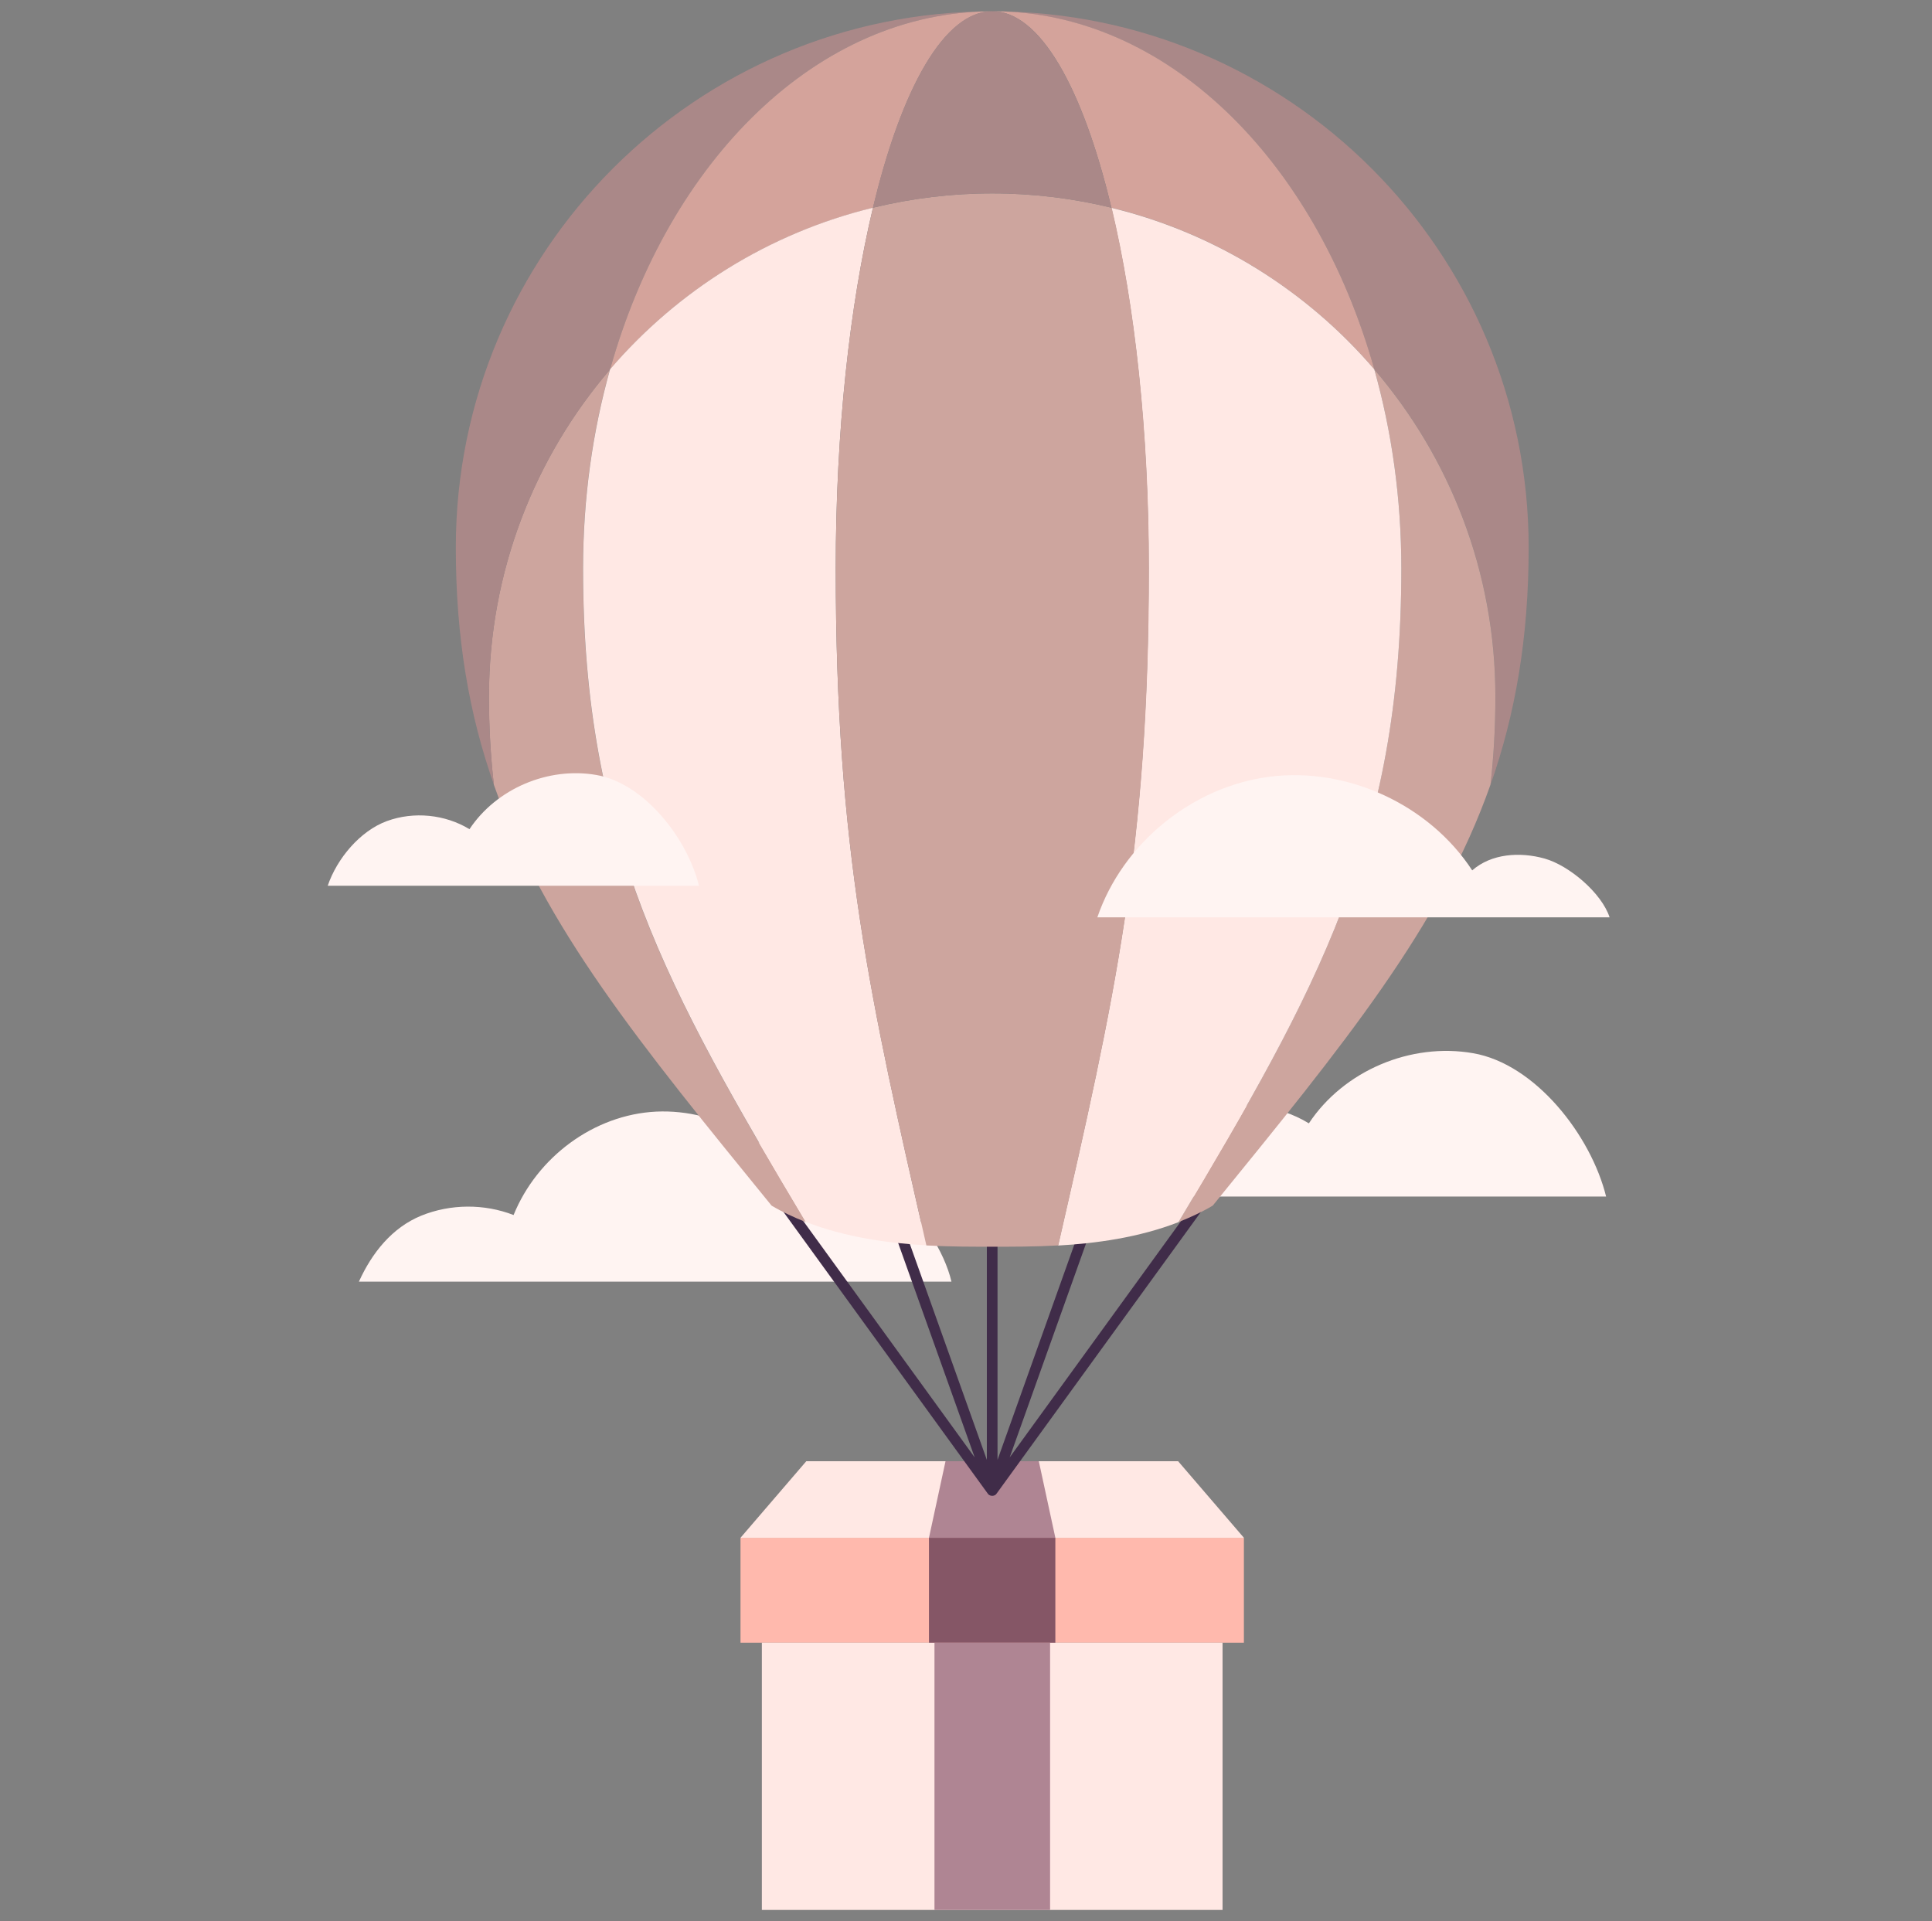 <svg xmlns="http://www.w3.org/2000/svg" width="181" height="180" viewBox="0 0 181 180" fill="none"><rect x="0" y="0" width="181" height="180" fill="#808080" stroke="none"/><path d="M89.135 120.081H33.625C34.845 117.391 36.725 115.021 39.465 113.901C42.205 112.791 45.365 112.771 48.115 113.841C50.315 108.421 55.645 104.431 61.485 104.151C67.325 103.881 73.185 107.251 75.875 112.441C78.335 111.101 81.075 111.201 83.635 112.341C86.185 113.481 88.505 117.341 89.135 120.071V120.081Z" fill="#FFF4F2"></path><path d="M150.472 112.11H105.422C106.532 108.82 109.352 105.45 112.612 104.26C115.872 103.07 119.662 103.44 122.622 105.25C125.892 100.31 132.172 97.66 138.012 98.68C143.842 99.69 149.052 106.37 150.472 112.12V112.11Z" fill="#FFF4F2"></path><path d="M97.205 144.08H69.375V153.91H97.205H116.535V144.08H97.205Z" fill="#FFB9AD"></path><path d="M110.375 136.91H96.095H75.535L69.375 144.08H97.205H116.535L110.375 136.91Z" fill="#FFE8E4"></path><path d="M96.845 153.91H71.375V178.95H96.845H114.535V153.91H96.845Z" fill="#FFE8E4"></path><path d="M94.021 144.08H87.031V153.91H94.021H98.871V144.08H94.021Z" fill="#855666"></path><path d="M97.321 136.91H93.741H88.581L87.031 144.08H94.021H98.871L97.321 136.91Z" fill="#AF8593"></path><path d="M93.937 153.91H87.547V178.95H93.937H98.377V153.91H93.937Z" fill="#AF8593"></path><path d="M113.913 110.76C113.693 110.6 113.373 110.65 113.213 110.87L94.593 136.55L103.753 110.88C103.843 110.62 103.713 110.33 103.453 110.24C103.193 110.15 102.903 110.28 102.813 110.54L93.453 136.78V111.17C93.453 110.89 93.233 110.67 92.953 110.67C92.673 110.67 92.453 110.89 92.453 111.17V136.78L83.093 110.54C83.003 110.28 82.713 110.14 82.453 110.24C82.193 110.33 82.053 110.62 82.153 110.88L91.313 136.55L72.693 110.87C72.533 110.65 72.223 110.6 71.993 110.76C71.773 110.92 71.723 111.23 71.883 111.46L92.553 139.96C92.553 139.96 92.573 139.97 92.573 139.98C92.583 139.99 92.593 140.01 92.613 140.03C92.613 140.03 92.633 140.05 92.643 140.05C92.643 140.05 92.653 140.07 92.663 140.07C92.663 140.07 92.683 140.07 92.693 140.08C92.713 140.08 92.723 140.1 92.743 140.11C92.753 140.11 92.763 140.11 92.773 140.12C92.773 140.12 92.773 140.12 92.783 140.12C92.843 140.14 92.893 140.15 92.953 140.15C93.013 140.15 93.063 140.15 93.123 140.12C93.123 140.12 93.123 140.12 93.133 140.12C93.143 140.12 93.153 140.12 93.163 140.11C93.183 140.11 93.193 140.09 93.213 140.08C93.223 140.08 93.233 140.08 93.243 140.07C93.243 140.07 93.253 140.05 93.263 140.05C93.273 140.05 93.283 140.04 93.293 140.03C93.303 140.02 93.313 140 93.333 139.98C93.333 139.98 93.353 139.97 93.353 139.96L114.023 111.46C114.183 111.24 114.133 110.92 113.913 110.76Z" fill="#402C49"></path><path d="M57.155 34.61C50.085 42.85 45.805 53.56 45.805 65.27C45.805 68.18 45.965 70.91 46.265 73.52C50.945 86.83 60.025 97.9 72.285 112.96C73.315 113.57 74.395 114.07 75.495 114.5C62.515 92.74 54.615 78.7 54.615 53.27C54.615 46.69 55.515 40.4 57.145 34.61H57.155Z" fill="#CDA59E"></path><path d="M57.153 34.61C62.673 14.99 76.613 1.06 92.953 1.06C65.203 1.06 42.703 23.56 42.703 51.31C42.703 59.77 43.943 66.92 46.273 73.52C45.973 70.91 45.813 68.17 45.813 65.27C45.813 53.56 50.093 42.86 57.163 34.61H57.153Z" fill="#AA8888"></path><path d="M92.953 1.06C109.293 1.06 123.243 14.99 128.753 34.61C135.823 42.85 140.103 53.56 140.103 65.27C140.103 68.18 139.943 70.91 139.643 73.52C141.963 66.92 143.213 59.77 143.213 51.31C143.213 23.56 120.713 1.06 92.963 1.06H92.953Z" fill="#AA8888"></path><path d="M128.756 34.61C130.386 40.41 131.286 46.69 131.286 53.27C131.286 78.7 123.386 92.75 110.406 114.5C111.506 114.07 112.586 113.57 113.616 112.96C125.866 97.9 134.956 86.82 139.636 73.52C139.936 70.91 140.096 68.17 140.096 65.27C140.096 53.56 135.816 42.86 128.746 34.61H128.756Z" fill="#CDA59E"></path><path d="M57.156 34.61C63.476 27.23 72.036 21.84 81.786 19.47C84.476 8.21 88.486 1.06 92.956 1.06C76.616 1.06 62.666 14.99 57.156 34.61Z" fill="#D4A39B"></path><path d="M81.785 19.46C72.035 21.83 63.475 27.23 57.155 34.6C55.525 40.4 54.625 46.68 54.625 53.26C54.625 78.69 62.525 92.74 75.505 114.49C79.225 115.94 83.245 116.48 86.785 116.68C81.525 93.65 78.295 79.53 78.295 53.26C78.295 40.36 79.615 28.56 81.785 19.45V19.46Z" fill="#FFE8E4"></path><path d="M104.123 19.46C113.873 21.83 122.433 27.23 128.753 34.6C123.233 14.98 109.293 1.05 92.953 1.05C97.433 1.05 101.433 8.2 104.123 19.46Z" fill="#D4A39B"></path><path d="M128.755 34.61C122.435 27.23 113.875 21.84 104.125 19.47C106.305 28.58 107.615 40.38 107.615 53.28C107.615 79.55 104.395 93.68 99.125 116.7C102.665 116.5 106.685 115.96 110.405 114.51C123.385 92.75 131.285 78.71 131.285 53.28C131.285 46.7 130.385 40.41 128.755 34.62V34.61Z" fill="#FFE8E4"></path><path d="M104.127 19.46C100.547 18.59 96.807 18.12 92.957 18.12C89.107 18.12 85.367 18.59 81.787 19.46C79.607 28.57 78.297 40.37 78.297 53.27C78.297 79.54 81.517 93.67 86.787 116.69C89.137 116.82 91.277 116.81 92.967 116.81C94.657 116.81 96.797 116.82 99.147 116.69C104.407 93.66 107.637 79.54 107.637 53.27C107.637 40.37 106.317 28.57 104.147 19.46H104.127Z" fill="#CDA59E"></path><path d="M81.781 19.46C85.361 18.59 89.101 18.12 92.951 18.12C96.801 18.12 100.541 18.59 104.121 19.46C101.431 8.2 97.421 1.05 92.951 1.05C88.481 1.05 84.471 8.2 81.781 19.46Z" fill="#AA8888"></path><path d="M65.483 82.989H30.703C31.563 80.448 33.733 77.849 36.253 76.928C38.773 76.008 41.693 76.299 43.983 77.689C46.513 73.879 51.363 71.829 55.863 72.609C60.363 73.388 64.393 78.549 65.483 82.989Z" fill="#FFF4F2"></path><path d="M150.805 85.949H102.805C105.175 79.009 111.715 73.679 118.985 72.769C126.265 71.859 133.915 75.409 137.925 81.549C139.725 79.969 142.395 79.799 144.695 80.439C146.995 81.079 150.055 83.669 150.795 85.949H150.805Z" fill="#FFF4F2"></path></svg>
